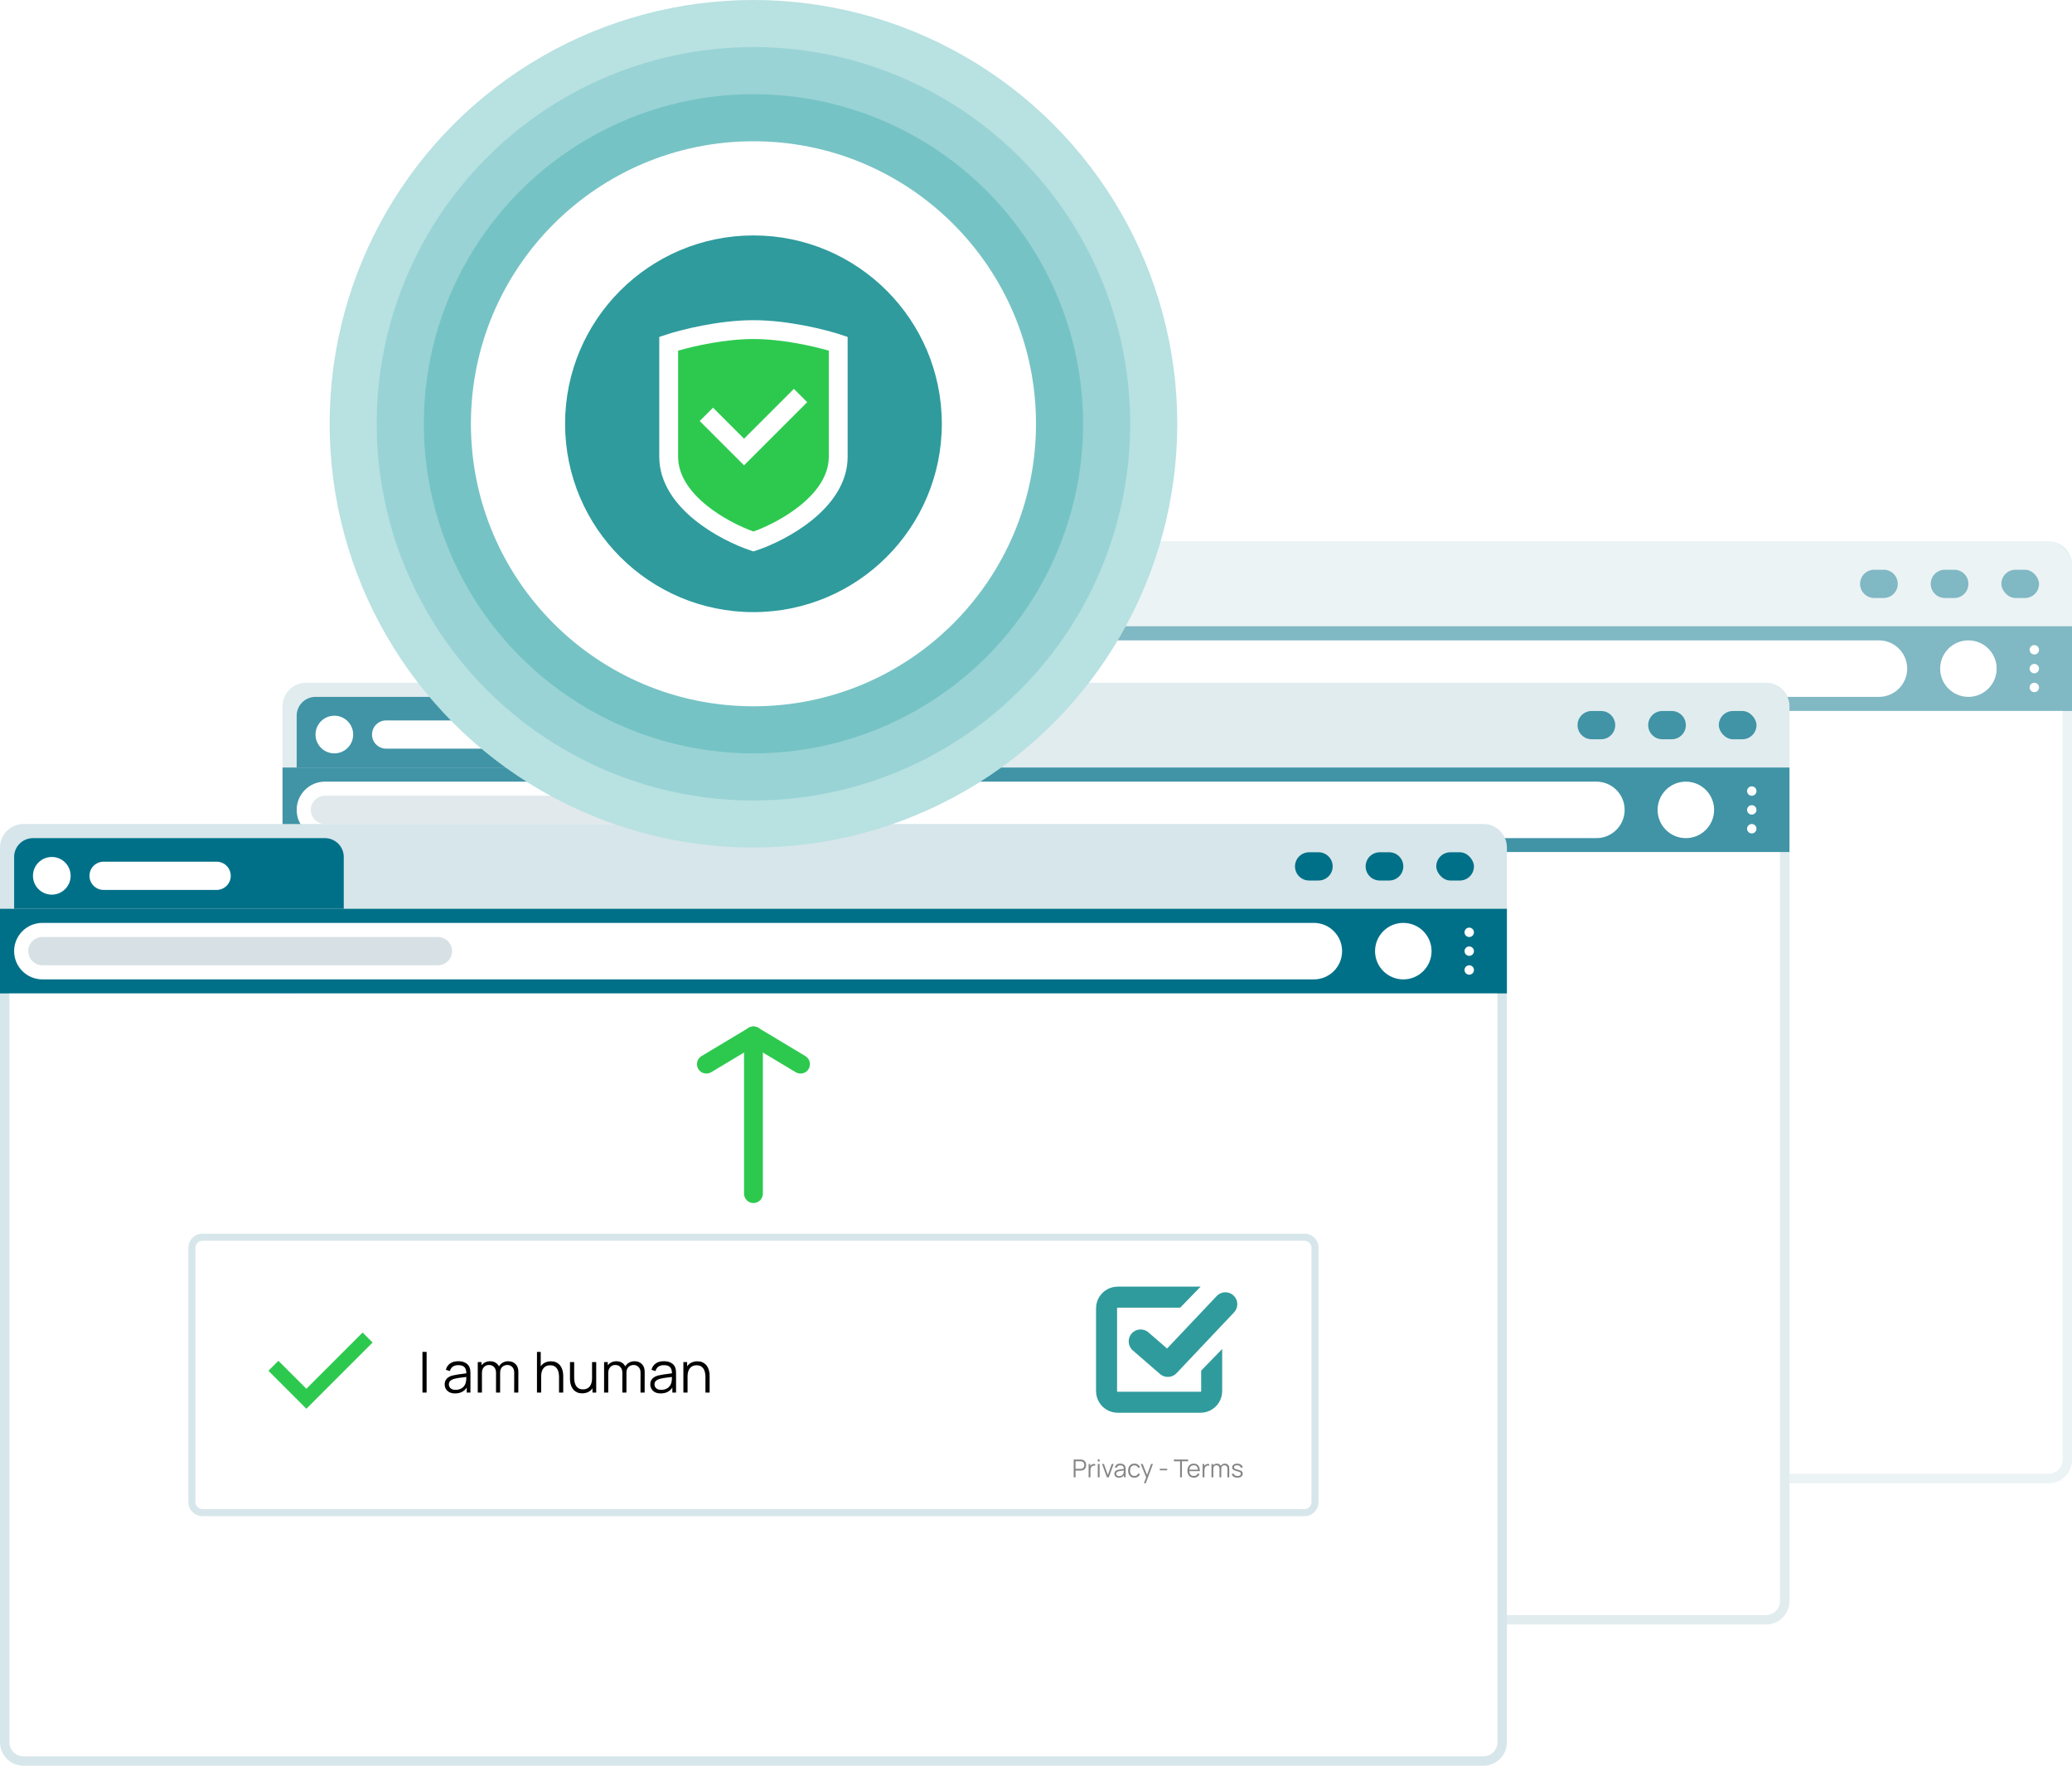 <svg width="440" height="375" viewBox="0 0 440 375" fill="none" xmlns="http://www.w3.org/2000/svg">
<path d="M120 120C120 117.239 122.239 115 125 115H435C437.761 115 440 117.239 440 120V133H120V120Z" fill="#D7E6EA"/>
<path d="M123 122C123 119.791 124.791 118 127 118H189C191.209 118 193 119.791 193 122V133H123V122Z" fill="#007088"/>
<rect x="425" y="121" width="8" height="6" rx="3" fill="#007088"/>
<path d="M395 124C395 122.343 396.343 121 398 121H400C401.657 121 403 122.343 403 124C403 125.657 401.657 127 400 127H398C396.343 127 395 125.657 395 124Z" fill="#007088"/>
<path d="M410 124C410 122.343 411.343 121 413 121H415C416.657 121 418 122.343 418 124C418 125.657 416.657 127 415 127H413C411.343 127 410 125.657 410 124Z" fill="#007088"/>
<path d="M120 133H440V151H120V133Z" fill="#007088"/>
<path d="M123 142C123 138.686 125.686 136 129 136H399C402.314 136 405 138.686 405 142C405 145.314 402.314 148 399 148H129C125.686 148 123 145.314 123 142Z" fill="white"/>
<path d="M412 142C412 138.686 414.686 136 418 136C421.314 136 424 138.686 424 142C424 145.314 421.314 148 418 148C414.686 148 412 145.314 412 142Z" fill="white"/>
<path d="M433 138C433 138.552 432.552 139 432 139C431.448 139 431 138.552 431 138C431 137.448 431.448 137 432 137C432.552 137 433 137.448 433 138Z" fill="white"/>
<path d="M433 146C433 146.552 432.552 147 432 147C431.448 147 431 146.552 431 146C431 145.448 431.448 145 432 145C432.552 145 433 145.448 433 146Z" fill="white"/>
<path d="M433 142C433 142.552 432.552 143 432 143C431.448 143 431 142.552 431 142C431 141.448 431.448 141 432 141C432.552 141 433 141.448 433 142Z" fill="white"/>
<path d="M135 126C135 128.209 133.209 130 131 130C128.791 130 127 128.209 127 126C127 123.791 128.791 122 131 122C133.209 122 135 123.791 135 126Z" fill="white"/>
<path d="M139 126C139 124.343 140.343 123 142 123H166C167.657 123 169 124.343 169 126C169 127.657 167.657 129 166 129H142C140.343 129 139 127.657 139 126Z" fill="white"/>
<path d="M126 142C126 140.343 127.343 139 129 139H213C214.657 139 216 140.343 216 142C216 143.657 214.657 145 213 145H129C127.343 145 126 143.657 126 142Z" fill="#D7E1E5"/>
<path d="M120 151H440V310C440 312.761 437.761 315 435 315H125C122.239 315 120 312.761 120 310V151Z" fill="#D7E6EA"/>
<path d="M122 151H438V310C438 311.657 436.657 313 435 313H125C123.343 313 122 311.657 122 310V151Z" fill="white"/>
<rect opacity="0.5" x="120" y="115" width="320" height="200" rx="5" fill="white"/>
<path d="M60 150C60 147.239 62.239 145 65 145H375C377.761 145 380 147.239 380 150V163H60V150Z" fill="#D7E6EA"/>
<path d="M63 152C63 149.791 64.791 148 67 148H129C131.209 148 133 149.791 133 152V163H63V152Z" fill="#007088"/>
<rect x="365" y="151" width="8" height="6" rx="3" fill="#007088"/>
<path d="M335 154C335 152.343 336.343 151 338 151H340C341.657 151 343 152.343 343 154C343 155.657 341.657 157 340 157H338C336.343 157 335 155.657 335 154Z" fill="#007088"/>
<path d="M350 154C350 152.343 351.343 151 353 151H355C356.657 151 358 152.343 358 154C358 155.657 356.657 157 355 157H353C351.343 157 350 155.657 350 154Z" fill="#007088"/>
<path d="M60 163H380V181H60V163Z" fill="#007088"/>
<path d="M63 172C63 168.686 65.686 166 69 166H339C342.314 166 345 168.686 345 172C345 175.314 342.314 178 339 178H69C65.686 178 63 175.314 63 172Z" fill="white"/>
<path d="M352 172C352 168.686 354.686 166 358 166C361.314 166 364 168.686 364 172C364 175.314 361.314 178 358 178C354.686 178 352 175.314 352 172Z" fill="white"/>
<path d="M373 168C373 168.552 372.552 169 372 169C371.448 169 371 168.552 371 168C371 167.448 371.448 167 372 167C372.552 167 373 167.448 373 168Z" fill="white"/>
<path d="M373 176C373 176.552 372.552 177 372 177C371.448 177 371 176.552 371 176C371 175.448 371.448 175 372 175C372.552 175 373 175.448 373 176Z" fill="white"/>
<path d="M373 172C373 172.552 372.552 173 372 173C371.448 173 371 172.552 371 172C371 171.448 371.448 171 372 171C372.552 171 373 171.448 373 172Z" fill="white"/>
<path d="M75 156C75 158.209 73.209 160 71 160C68.791 160 67 158.209 67 156C67 153.791 68.791 152 71 152C73.209 152 75 153.791 75 156Z" fill="white"/>
<path d="M79 156C79 154.343 80.343 153 82 153H106C107.657 153 109 154.343 109 156C109 157.657 107.657 159 106 159H82C80.343 159 79 157.657 79 156Z" fill="white"/>
<path d="M66 172C66 170.343 67.343 169 69 169H153C154.657 169 156 170.343 156 172C156 173.657 154.657 175 153 175H69C67.343 175 66 173.657 66 172Z" fill="#D7E1E5"/>
<path d="M60 181H380V340C380 342.761 377.761 345 375 345H65C62.239 345 60 342.761 60 340V181Z" fill="#D7E6EA"/>
<path d="M62 181H378V340C378 341.657 376.657 343 375 343H65C63.343 343 62 341.657 62 340V181Z" fill="white"/>
<rect opacity="0.25" x="60" y="145" width="320" height="200" rx="5" fill="white"/>
<path d="M0 180C0 177.239 2.239 175 5 175H315C317.761 175 320 177.239 320 180V193H0V180Z" fill="#D7E6EA"/>
<path d="M3 182C3 179.791 4.791 178 7 178H69C71.209 178 73 179.791 73 182V193H3V182Z" fill="#007088"/>
<rect x="305" y="181" width="8" height="6" rx="3" fill="#007088"/>
<path d="M275 184C275 182.343 276.343 181 278 181H280C281.657 181 283 182.343 283 184C283 185.657 281.657 187 280 187H278C276.343 187 275 185.657 275 184Z" fill="#007088"/>
<path d="M290 184C290 182.343 291.343 181 293 181H295C296.657 181 298 182.343 298 184C298 185.657 296.657 187 295 187H293C291.343 187 290 185.657 290 184Z" fill="#007088"/>
<path d="M0 193H320V211H0V193Z" fill="#007088"/>
<path d="M3 202C3 198.686 5.686 196 9 196H279C282.314 196 285 198.686 285 202C285 205.314 282.314 208 279 208H9C5.686 208 3 205.314 3 202Z" fill="white"/>
<path d="M292 202C292 198.686 294.686 196 298 196C301.314 196 304 198.686 304 202C304 205.314 301.314 208 298 208C294.686 208 292 205.314 292 202Z" fill="white"/>
<path d="M313 198C313 198.552 312.552 199 312 199C311.448 199 311 198.552 311 198C311 197.448 311.448 197 312 197C312.552 197 313 197.448 313 198Z" fill="white"/>
<path d="M313 206C313 206.552 312.552 207 312 207C311.448 207 311 206.552 311 206C311 205.448 311.448 205 312 205C312.552 205 313 205.448 313 206Z" fill="white"/>
<path d="M313 202C313 202.552 312.552 203 312 203C311.448 203 311 202.552 311 202C311 201.448 311.448 201 312 201C312.552 201 313 201.448 313 202Z" fill="white"/>
<path d="M15 186C15 188.209 13.209 190 11 190C8.791 190 7 188.209 7 186C7 183.791 8.791 182 11 182C13.209 182 15 183.791 15 186Z" fill="white"/>
<path d="M19 186C19 184.343 20.343 183 22 183H46C47.657 183 49 184.343 49 186C49 187.657 47.657 189 46 189H22C20.343 189 19 187.657 19 186Z" fill="white"/>
<path d="M6 202C6 200.343 7.343 199 9 199H93C94.657 199 96 200.343 96 202C96 203.657 94.657 205 93 205H9C7.343 205 6 203.657 6 202Z" fill="#D7E1E5"/>
<path d="M0 211H320V370C320 372.761 317.761 375 315 375H5C2.239 375 0 372.761 0 370V211Z" fill="#D7E6EA"/>
<path d="M2 211H318V370C318 371.657 316.657 373 315 373H5C3.343 373 2 371.657 2 370V211Z" fill="white"/>
<g filter="url(#filter0_d_44_81)">
<path d="M40 265C40 263.343 41.343 262 43 262H277C278.657 262 280 263.343 280 265V319C280 320.657 278.657 322 277 322H43C41.343 322 40 320.657 40 319V265Z" fill="white"/>
</g>
<path fill-rule="evenodd" clip-rule="evenodd" d="M277 263.5H43C42.172 263.5 41.5 264.172 41.5 265V319C41.5 319.828 42.172 320.5 43 320.5H277C277.828 320.5 278.5 319.828 278.5 319V265C278.5 264.172 277.828 263.5 277 263.5ZM43 262C41.343 262 40 263.343 40 265V319C40 320.657 41.343 322 43 322H277C278.657 322 280 320.657 280 319V265C280 263.343 278.657 262 277 262H43Z" fill="#D7E6EA"/>
<path d="M228.006 313.75V309.97H229.465C229.502 309.97 229.543 309.972 229.589 309.975C229.636 309.977 229.683 309.982 229.73 309.991C229.928 310.021 230.095 310.09 230.232 310.198C230.37 310.305 230.474 310.44 230.544 310.603C230.616 310.765 230.652 310.946 230.652 311.143C230.652 311.339 230.616 311.519 230.544 311.681C230.472 311.844 230.367 311.98 230.229 312.088C230.093 312.195 229.926 312.263 229.73 312.293C229.683 312.3 229.636 312.305 229.589 312.309C229.543 312.312 229.502 312.314 229.465 312.314H228.392V313.75H228.006ZM228.392 311.947H229.455C229.486 311.947 229.523 311.945 229.565 311.941C229.607 311.938 229.648 311.932 229.688 311.923C229.818 311.895 229.924 311.842 230.006 311.763C230.09 311.684 230.152 311.59 230.192 311.482C230.234 311.373 230.255 311.261 230.255 311.143C230.255 311.026 230.234 310.913 230.192 310.805C230.152 310.694 230.09 310.6 230.006 310.521C229.924 310.442 229.818 310.389 229.688 310.361C229.648 310.352 229.607 310.347 229.565 310.345C229.523 310.342 229.486 310.34 229.455 310.34H228.392V311.947Z" fill="#858585"/>
<path d="M231.174 313.75V310.915H231.521V311.597L231.453 311.508C231.484 311.424 231.525 311.347 231.576 311.277C231.627 311.205 231.682 311.147 231.741 311.101C231.815 311.037 231.901 310.988 231.999 310.954C232.097 310.919 232.195 310.899 232.295 310.894C232.395 310.887 232.486 310.894 232.568 310.915V311.277C232.465 311.251 232.352 311.245 232.23 311.259C232.107 311.273 231.994 311.322 231.891 311.406C231.796 311.479 231.726 311.568 231.678 311.671C231.631 311.772 231.6 311.881 231.584 311.996C231.568 312.11 231.56 312.223 231.56 312.335V313.75H231.174Z" fill="#858585"/>
<path d="M233.119 310.377V309.944H233.505V310.377H233.119ZM233.119 313.75V310.915H233.505V313.75H233.119Z" fill="#858585"/>
<path d="M235.058 313.75L234.029 310.915H234.42L235.258 313.246L236.09 310.915H236.486L235.457 313.75H235.058Z" fill="#858585"/>
<path d="M237.61 313.829C237.396 313.829 237.217 313.79 237.072 313.713C236.928 313.636 236.82 313.534 236.749 313.406C236.677 313.278 236.641 313.139 236.641 312.989C236.641 312.835 236.672 312.703 236.733 312.595C236.796 312.485 236.881 312.395 236.988 312.325C237.096 312.255 237.221 312.201 237.363 312.164C237.506 312.129 237.665 312.099 237.838 312.073C238.013 312.045 238.184 312.021 238.35 312.002C238.518 311.981 238.665 311.961 238.791 311.941L238.654 312.025C238.66 311.745 238.605 311.538 238.492 311.403C238.378 311.268 238.18 311.201 237.898 311.201C237.704 311.201 237.54 311.245 237.405 311.332C237.272 311.42 237.178 311.558 237.124 311.747L236.749 311.637C236.813 311.383 236.944 311.186 237.14 311.046C237.336 310.906 237.59 310.836 237.904 310.836C238.163 310.836 238.382 310.885 238.563 310.983C238.745 311.079 238.873 311.219 238.948 311.403C238.983 311.485 239.006 311.577 239.017 311.679C239.027 311.78 239.032 311.884 239.032 311.989V313.75H238.689V313.039L238.788 313.081C238.692 313.324 238.542 313.509 238.339 313.637C238.136 313.765 237.893 313.829 237.61 313.829ZM237.654 313.495C237.835 313.495 237.992 313.463 238.127 313.398C238.262 313.333 238.37 313.245 238.452 313.133C238.535 313.019 238.588 312.892 238.612 312.75C238.633 312.659 238.645 312.559 238.647 312.451C238.648 312.34 238.649 312.258 238.649 312.204L238.796 312.28C238.665 312.297 238.522 312.315 238.368 312.332C238.216 312.35 238.066 312.37 237.917 312.393C237.77 312.416 237.637 312.443 237.518 312.474C237.437 312.497 237.359 312.529 237.284 312.571C237.209 312.612 237.147 312.666 237.098 312.734C237.051 312.802 237.027 312.887 237.027 312.989C237.027 313.071 237.047 313.151 237.087 313.228C237.129 313.305 237.196 313.368 237.287 313.419C237.38 313.47 237.502 313.495 237.654 313.495Z" fill="#858585"/>
<path d="M240.892 313.829C240.607 313.829 240.365 313.765 240.167 313.637C239.97 313.509 239.819 313.333 239.716 313.109C239.614 312.884 239.562 312.625 239.558 312.332C239.562 312.035 239.616 311.774 239.721 311.55C239.826 311.324 239.977 311.149 240.175 311.025C240.373 310.899 240.613 310.836 240.894 310.836C241.181 310.836 241.431 310.906 241.643 311.046C241.856 311.186 242.002 311.378 242.081 311.621L241.703 311.742C241.636 311.572 241.531 311.441 241.385 311.348C241.242 311.254 241.077 311.206 240.892 311.206C240.684 311.206 240.511 311.254 240.375 311.351C240.238 311.445 240.137 311.577 240.07 311.747C240.004 311.917 239.97 312.112 239.968 312.332C239.971 312.672 240.05 312.945 240.204 313.151C240.358 313.356 240.587 313.459 240.892 313.459C241.084 313.459 241.248 313.415 241.383 313.327C241.519 313.238 241.622 313.109 241.692 312.939L242.081 313.054C241.976 313.306 241.822 313.499 241.619 313.632C241.416 313.763 241.174 313.829 240.892 313.829Z" fill="#858585"/>
<path d="M242.925 315.01L243.473 313.522L243.481 313.963L242.239 310.915H242.649L243.667 313.464H243.499L244.439 310.915H244.833L243.31 315.01H242.925Z" fill="#858585"/>
<path d="M246.287 312.262V311.931H247.862V312.262H246.287Z" fill="#858585"/>
<path d="M250.601 313.75V310.34H249.28V309.97H252.307V310.34H250.987V313.75H250.601Z" fill="#858585"/>
<path d="M253.507 313.829C253.231 313.829 252.991 313.767 252.788 313.645C252.587 313.522 252.43 313.35 252.318 313.128C252.206 312.906 252.15 312.645 252.15 312.346C252.15 312.036 252.205 311.768 252.315 311.542C252.426 311.317 252.581 311.142 252.78 311.02C252.981 310.897 253.218 310.836 253.491 310.836C253.771 310.836 254.01 310.901 254.208 311.03C254.406 311.158 254.555 311.342 254.657 311.582C254.758 311.821 254.805 312.108 254.796 312.44H254.402V312.304C254.395 311.936 254.316 311.659 254.163 311.471C254.013 311.284 253.792 311.191 253.502 311.191C253.197 311.191 252.964 311.289 252.801 311.487C252.64 311.685 252.56 311.967 252.56 312.332C252.56 312.689 252.64 312.967 252.801 313.165C252.964 313.361 253.194 313.459 253.491 313.459C253.694 313.459 253.871 313.412 254.022 313.319C254.174 313.225 254.294 313.089 254.381 312.913L254.741 313.052C254.629 313.298 254.464 313.49 254.245 313.627C254.028 313.761 253.782 313.829 253.507 313.829ZM252.423 312.44V312.117H254.589V312.44H252.423Z" fill="#858585"/>
<path d="M255.379 313.75V310.915H255.725V311.597L255.657 311.508C255.688 311.424 255.73 311.347 255.78 311.277C255.831 311.205 255.886 311.147 255.946 311.101C256.019 311.037 256.105 310.988 256.203 310.954C256.301 310.919 256.4 310.899 256.5 310.894C256.599 310.887 256.69 310.894 256.773 310.915V311.277C256.669 311.251 256.556 311.245 256.434 311.259C256.311 311.273 256.199 311.322 256.095 311.406C256.001 311.479 255.93 311.568 255.883 311.671C255.835 311.772 255.804 311.881 255.788 311.996C255.772 312.11 255.765 312.223 255.765 312.335V313.75H255.379Z" fill="#858585"/>
<path d="M260.652 313.75L260.654 311.889C260.654 311.67 260.593 311.499 260.47 311.374C260.35 311.248 260.196 311.185 260.008 311.185C259.902 311.185 259.798 311.21 259.696 311.259C259.595 311.308 259.511 311.387 259.444 311.495C259.379 311.604 259.347 311.745 259.347 311.92L259.119 311.855C259.113 311.652 259.153 311.474 259.237 311.322C259.322 311.17 259.44 311.051 259.588 310.967C259.739 310.882 259.909 310.839 260.098 310.839C260.383 310.839 260.611 310.927 260.783 311.104C260.954 311.279 261.04 311.516 261.04 311.815L261.037 313.75H260.652ZM257.268 313.75V310.915H257.614V311.613H257.656V313.75H257.268ZM258.964 313.75L258.966 311.915C258.966 311.689 258.906 311.512 258.785 311.382C258.666 311.251 258.509 311.185 258.313 311.185C258.117 311.185 257.958 311.253 257.838 311.387C257.717 311.52 257.656 311.698 257.656 311.92L257.425 311.794C257.425 311.612 257.468 311.45 257.554 311.306C257.64 311.161 257.757 311.047 257.906 310.965C258.055 310.881 258.223 310.839 258.412 310.839C258.593 310.839 258.753 310.877 258.893 310.954C259.035 311.031 259.146 311.143 259.226 311.29C259.307 311.437 259.347 311.616 259.347 311.826L259.344 313.75H258.964Z" fill="#858585"/>
<path d="M262.779 313.826C262.446 313.826 262.172 313.754 261.957 313.611C261.743 313.467 261.612 313.268 261.563 313.012L261.957 312.947C261.999 313.108 262.094 313.236 262.243 313.333C262.394 313.427 262.579 313.474 262.8 313.474C263.015 313.474 263.185 313.43 263.309 313.34C263.433 313.249 263.495 313.126 263.495 312.97C263.495 312.883 263.475 312.812 263.435 312.758C263.396 312.702 263.317 312.65 263.196 312.603C263.075 312.556 262.895 312.5 262.655 312.435C262.398 312.365 262.197 312.295 262.051 312.225C261.906 312.155 261.803 312.074 261.742 311.983C261.68 311.891 261.65 311.778 261.65 311.645C261.65 311.484 261.695 311.343 261.786 311.222C261.877 311.1 262.003 311.005 262.164 310.939C262.325 310.87 262.513 310.836 262.726 310.836C262.94 310.836 263.13 310.871 263.298 310.941C263.468 311.009 263.605 311.106 263.708 311.23C263.811 311.354 263.872 311.499 263.892 311.663L263.498 311.734C263.472 311.568 263.388 311.436 263.248 311.34C263.11 311.242 262.934 311.191 262.721 311.188C262.52 311.183 262.356 311.221 262.23 311.303C262.104 311.384 262.041 311.492 262.041 311.626C262.041 311.702 262.064 311.766 262.109 311.821C262.155 311.873 262.237 311.923 262.356 311.97C262.477 312.017 262.648 312.069 262.87 312.125C263.131 312.192 263.336 312.262 263.485 312.335C263.633 312.409 263.739 312.495 263.802 312.595C263.865 312.695 263.897 312.818 263.897 312.965C263.897 313.233 263.797 313.444 263.598 313.598C263.4 313.75 263.127 313.826 262.779 313.826Z" fill="#858585"/>
<path d="M240.56 286.798C239.501 285.882 239.386 284.281 240.302 283.222C241.218 282.164 242.819 282.048 243.878 282.964L247.833 286.393L258.383 275.238C259.343 274.223 260.944 274.179 261.959 275.138C262.973 276.098 263.018 277.699 262.058 278.714L249.961 291.506L249.919 291.554C249.003 292.613 247.402 292.728 246.343 291.812L240.56 286.798ZM237.345 273.25H254.944H254.946V273.259H254.953L250.622 277.714H237.345H237.341V277.706C237.316 277.706 237.284 277.724 237.255 277.753L237.25 277.749L237.246 277.753C237.221 277.778 237.205 277.81 237.205 277.843H237.214V277.844V295.444V295.447H237.206C237.206 295.472 237.224 295.504 237.254 295.533L237.249 295.538L237.254 295.542C237.279 295.567 237.311 295.582 237.343 295.582V295.574H237.345H254.944H254.947V295.582C254.979 295.582 255.013 295.564 255.043 295.535C255.068 295.51 255.083 295.478 255.083 295.445H255.075V295.444V291.087L259.539 286.494V295.444V295.445H259.53C259.529 296.711 259.013 297.86 258.182 298.69C257.357 299.515 256.212 300.028 254.948 300.029V300.038H254.945H237.345H237.343V300.029C236.079 300.028 234.932 299.514 234.102 298.685L234.097 298.689C233.272 297.864 232.76 296.717 232.759 295.447H232.75V295.444V277.844V277.843H232.759C232.759 276.579 233.274 275.432 234.103 274.602L234.099 274.598C234.923 273.772 236.071 273.26 237.341 273.259V273.25H237.345Z" fill="#309B9C"/>
<path d="M89.71 295.75V287.11H90.592V295.75H89.71Z" fill="black"/>
<path d="M96.647 295.93C96.159 295.93 95.749 295.842 95.417 295.666C95.089 295.49 94.843 295.256 94.679 294.964C94.515 294.672 94.433 294.354 94.433 294.01C94.433 293.658 94.503 293.358 94.643 293.11C94.787 292.858 94.981 292.652 95.225 292.492C95.473 292.332 95.759 292.21 96.083 292.126C96.411 292.046 96.773 291.976 97.169 291.916C97.569 291.852 97.959 291.798 98.339 291.754C98.723 291.706 99.059 291.66 99.347 291.616L99.035 291.808C99.047 291.168 98.923 290.694 98.663 290.386C98.403 290.078 97.951 289.924 97.307 289.924C96.863 289.924 96.487 290.024 96.179 290.224C95.875 290.424 95.661 290.74 95.537 291.172L94.679 290.92C94.827 290.34 95.125 289.89 95.573 289.57C96.021 289.25 96.603 289.09 97.319 289.09C97.911 289.09 98.413 289.202 98.825 289.426C99.241 289.646 99.535 289.966 99.707 290.386C99.787 290.574 99.839 290.784 99.863 291.016C99.887 291.248 99.899 291.484 99.899 291.724V295.75H99.113V294.124L99.341 294.22C99.121 294.776 98.779 295.2 98.315 295.492C97.851 295.784 97.295 295.93 96.647 295.93ZM96.749 295.168C97.161 295.168 97.521 295.094 97.829 294.946C98.137 294.798 98.385 294.596 98.573 294.34C98.761 294.08 98.883 293.788 98.939 293.464C98.987 293.256 99.013 293.028 99.017 292.78C99.021 292.528 99.023 292.34 99.023 292.216L99.359 292.39C99.059 292.43 98.733 292.47 98.381 292.51C98.033 292.55 97.689 292.596 97.349 292.648C97.013 292.7 96.709 292.762 96.437 292.834C96.253 292.886 96.075 292.96 95.903 293.056C95.731 293.148 95.589 293.272 95.477 293.428C95.369 293.584 95.315 293.778 95.315 294.01C95.315 294.198 95.361 294.38 95.453 294.556C95.549 294.732 95.701 294.878 95.909 294.994C96.121 295.11 96.401 295.168 96.749 295.168Z" fill="black"/>
<path d="M109.189 295.75L109.195 291.496C109.195 290.996 109.055 290.604 108.775 290.32C108.499 290.032 108.147 289.888 107.719 289.888C107.475 289.888 107.237 289.944 107.005 290.056C106.773 290.168 106.581 290.348 106.429 290.596C106.281 290.844 106.207 291.168 106.207 291.568L105.685 291.418C105.673 290.954 105.763 290.548 105.955 290.2C106.151 289.852 106.419 289.582 106.759 289.39C107.103 289.194 107.491 289.096 107.923 289.096C108.575 289.096 109.097 289.298 109.489 289.702C109.881 290.102 110.077 290.644 110.077 291.328L110.071 295.75H109.189ZM101.455 295.75V289.27H102.247V290.866H102.343V295.75H101.455ZM105.331 295.75L105.337 291.556C105.337 291.04 105.199 290.634 104.923 290.338C104.651 290.038 104.291 289.888 103.843 289.888C103.395 289.888 103.033 290.042 102.757 290.35C102.481 290.654 102.343 291.06 102.343 291.568L101.815 291.28C101.815 290.864 101.913 290.492 102.109 290.164C102.305 289.832 102.573 289.572 102.913 289.384C103.253 289.192 103.639 289.096 104.071 289.096C104.483 289.096 104.849 289.184 105.169 289.36C105.493 289.536 105.747 289.792 105.931 290.128C106.115 290.464 106.207 290.872 106.207 291.352L106.201 295.75H105.331Z" fill="black"/>
<path d="M118.715 295.75V292.444C118.715 292.084 118.681 291.754 118.613 291.454C118.545 291.15 118.435 290.886 118.283 290.662C118.135 290.434 117.941 290.258 117.701 290.134C117.465 290.01 117.177 289.948 116.837 289.948C116.525 289.948 116.249 290.002 116.009 290.11C115.773 290.218 115.573 290.374 115.409 290.578C115.249 290.778 115.127 291.022 115.043 291.31C114.959 291.598 114.917 291.926 114.917 292.294L114.293 292.156C114.293 291.492 114.409 290.934 114.641 290.482C114.873 290.03 115.193 289.688 115.601 289.456C116.009 289.224 116.477 289.108 117.005 289.108C117.393 289.108 117.731 289.168 118.019 289.288C118.311 289.408 118.557 289.57 118.757 289.774C118.961 289.978 119.125 290.212 119.249 290.476C119.373 290.736 119.463 291.014 119.519 291.31C119.575 291.602 119.603 291.894 119.603 292.186V295.75H118.715ZM114.029 295.75V287.11H114.827V291.988H114.917V295.75H114.029Z" fill="black"/>
<path d="M123.638 295.912C123.25 295.912 122.91 295.852 122.618 295.732C122.33 295.612 122.084 295.45 121.88 295.246C121.68 295.042 121.518 294.81 121.394 294.55C121.27 294.286 121.18 294.008 121.124 293.716C121.068 293.42 121.04 293.126 121.04 292.834V289.27H121.928V292.576C121.928 292.932 121.962 293.262 122.03 293.566C122.098 293.87 122.206 294.136 122.354 294.364C122.506 294.588 122.7 294.762 122.936 294.886C123.176 295.01 123.466 295.072 123.806 295.072C124.118 295.072 124.392 295.018 124.628 294.91C124.868 294.802 125.068 294.648 125.228 294.448C125.392 294.244 125.516 293.998 125.6 293.71C125.684 293.418 125.726 293.09 125.726 292.726L126.35 292.864C126.35 293.528 126.234 294.086 126.002 294.538C125.77 294.99 125.45 295.332 125.042 295.564C124.634 295.796 124.166 295.912 123.638 295.912ZM125.816 295.75V294.154H125.726V289.27H126.608V295.75H125.816Z" fill="black"/>
<path d="M136.013 295.75L136.019 291.496C136.019 290.996 135.879 290.604 135.599 290.32C135.323 290.032 134.971 289.888 134.543 289.888C134.299 289.888 134.061 289.944 133.829 290.056C133.597 290.168 133.405 290.348 133.253 290.596C133.105 290.844 133.031 291.168 133.031 291.568L132.509 291.418C132.497 290.954 132.587 290.548 132.779 290.2C132.975 289.852 133.243 289.582 133.583 289.39C133.927 289.194 134.315 289.096 134.747 289.096C135.399 289.096 135.921 289.298 136.313 289.702C136.705 290.102 136.901 290.644 136.901 291.328L136.895 295.75H136.013ZM128.279 295.75V289.27H129.071V290.866H129.167V295.75H128.279ZM132.155 295.75L132.161 291.556C132.161 291.04 132.023 290.634 131.747 290.338C131.475 290.038 131.115 289.888 130.667 289.888C130.219 289.888 129.857 290.042 129.581 290.35C129.305 290.654 129.167 291.06 129.167 291.568L128.639 291.28C128.639 290.864 128.737 290.492 128.933 290.164C129.129 289.832 129.397 289.572 129.737 289.384C130.077 289.192 130.463 289.096 130.895 289.096C131.307 289.096 131.673 289.184 131.993 289.36C132.317 289.536 132.571 289.792 132.755 290.128C132.939 290.464 133.031 290.872 133.031 291.352L133.025 295.75H132.155Z" fill="black"/>
<path d="M140.311 295.93C139.823 295.93 139.413 295.842 139.081 295.666C138.753 295.49 138.507 295.256 138.343 294.964C138.179 294.672 138.097 294.354 138.097 294.01C138.097 293.658 138.167 293.358 138.307 293.11C138.451 292.858 138.645 292.652 138.889 292.492C139.137 292.332 139.423 292.21 139.747 292.126C140.075 292.046 140.437 291.976 140.833 291.916C141.233 291.852 141.623 291.798 142.003 291.754C142.387 291.706 142.723 291.66 143.011 291.616L142.699 291.808C142.711 291.168 142.587 290.694 142.327 290.386C142.067 290.078 141.615 289.924 140.971 289.924C140.527 289.924 140.151 290.024 139.843 290.224C139.539 290.424 139.325 290.74 139.201 291.172L138.343 290.92C138.491 290.34 138.789 289.89 139.237 289.57C139.685 289.25 140.267 289.09 140.983 289.09C141.575 289.09 142.077 289.202 142.489 289.426C142.905 289.646 143.199 289.966 143.371 290.386C143.451 290.574 143.503 290.784 143.527 291.016C143.551 291.248 143.563 291.484 143.563 291.724V295.75H142.777V294.124L143.005 294.22C142.785 294.776 142.443 295.2 141.979 295.492C141.515 295.784 140.959 295.93 140.311 295.93ZM140.413 295.168C140.825 295.168 141.185 295.094 141.493 294.946C141.801 294.798 142.049 294.596 142.237 294.34C142.425 294.08 142.547 293.788 142.603 293.464C142.651 293.256 142.677 293.028 142.681 292.78C142.685 292.528 142.687 292.34 142.687 292.216L143.023 292.39C142.723 292.43 142.397 292.47 142.045 292.51C141.697 292.55 141.353 292.596 141.013 292.648C140.677 292.7 140.373 292.762 140.101 292.834C139.917 292.886 139.739 292.96 139.567 293.056C139.395 293.148 139.253 293.272 139.141 293.428C139.033 293.584 138.979 293.778 138.979 294.01C138.979 294.198 139.025 294.38 139.117 294.556C139.213 294.732 139.365 294.878 139.573 294.994C139.785 295.11 140.065 295.168 140.413 295.168Z" fill="black"/>
<path d="M149.805 295.75V292.444C149.805 292.084 149.771 291.754 149.703 291.454C149.635 291.15 149.525 290.886 149.373 290.662C149.225 290.434 149.031 290.258 148.791 290.134C148.555 290.01 148.267 289.948 147.927 289.948C147.615 289.948 147.339 290.002 147.099 290.11C146.863 290.218 146.663 290.374 146.499 290.578C146.339 290.778 146.217 291.022 146.133 291.31C146.049 291.598 146.007 291.926 146.007 292.294L145.383 292.156C145.383 291.492 145.499 290.934 145.731 290.482C145.963 290.03 146.283 289.688 146.691 289.456C147.099 289.224 147.567 289.108 148.095 289.108C148.483 289.108 148.821 289.168 149.109 289.288C149.401 289.408 149.647 289.57 149.847 289.774C150.051 289.978 150.215 290.212 150.339 290.476C150.463 290.736 150.553 291.014 150.609 291.31C150.665 291.602 150.693 291.894 150.693 292.186V295.75H149.805ZM145.119 295.75V289.27H145.917V290.866H146.007V295.75H145.119Z" fill="black"/>
<path d="M57.25 283C57.25 281.343 58.593 280 60.25 280H76.75C78.407 280 79.75 281.343 79.75 283V299.5C79.75 301.157 78.407 302.5 76.75 302.5H60.25C58.593 302.5 57.25 301.157 57.25 299.5V283Z" fill="white"/>
<path fill-rule="evenodd" clip-rule="evenodd" d="M79.121 285.121L65.061 299.182L57 291.121L59.121 289L65.061 294.939L77 283L79.121 285.121Z" fill="#2DC94F"/>
<circle cx="160" cy="90" r="90" fill="#B8E1E1"/>
<circle cx="160" cy="90" r="80" fill="#99D3D5"/>
<circle cx="160" cy="90" r="70" fill="#76C3C5"/>
<circle cx="160" cy="90" r="60" fill="white"/>
<circle cx="160" cy="90" r="40" fill="#2F9B9D"/>
<path d="M160 70C152.8 70 145 72 142 73V97C142 106.6 154 113 160 115C166 113 178 106.6 178 97V73C175 72 167.2 70 160 70Z" fill="#2DC94F"/>
<path fill-rule="evenodd" clip-rule="evenodd" d="M144 74.475V97C144 100.917 146.455 104.406 150.012 107.298C153.281 109.958 157.196 111.869 160 112.883C162.804 111.869 166.719 109.958 169.988 107.298C173.545 104.406 176 100.917 176 97V74.475C172.506 73.461 166.002 72 160 72C153.998 72 147.494 73.461 144 74.475ZM141.368 71.103C144.486 70.063 152.51 68 160 68C167.49 68 175.514 70.063 178.632 71.103L180 71.558V97C180 102.683 176.455 107.194 172.512 110.402C168.535 113.636 163.808 115.839 160.632 116.897L160 117.108L159.368 116.897C156.192 115.839 151.465 113.636 147.488 110.402C143.545 107.194 140 102.683 140 97V71.558L141.368 71.103Z" fill="white"/>
<path fill-rule="evenodd" clip-rule="evenodd" d="M171.414 85.414L158 98.828L148.586 89.414L151.414 86.586L158 93.172L168.586 82.586L171.414 85.414Z" fill="white"/>
<path fill-rule="evenodd" clip-rule="evenodd" d="M160 218C161.105 218 162 218.895 162 220V253.5C162 254.605 161.105 255.5 160 255.5C158.896 255.5 158 254.605 158 253.5V220C158 218.895 158.896 218 160 218Z" fill="#2DC94F"/>
<path fill-rule="evenodd" clip-rule="evenodd" d="M158.971 218.285C159.605 217.905 160.396 217.905 161.029 218.285L171.029 224.285C171.976 224.853 172.284 226.082 171.715 227.029C171.147 227.976 169.918 228.283 168.971 227.715L160 222.332L151.029 227.715C150.082 228.283 148.854 227.976 148.285 227.029C147.717 226.082 148.024 224.853 148.971 224.285L158.971 218.285Z" fill="#2DC94F"/>
<defs>
<filter id="filter0_d_44_81" x="10" y="232" width="300" height="120" filterUnits="userSpaceOnUse" color-interpolation-filters="sRGB">
<feFlood flood-opacity="0" result="BackgroundImageFix"/>
<feColorMatrix in="SourceAlpha" type="matrix" values="0 0 0 0 0 0 0 0 0 0 0 0 0 0 0 0 0 0 127 0" result="hardAlpha"/>
<feOffset/>
<feGaussianBlur stdDeviation="15"/>
<feComposite in2="hardAlpha" operator="out"/>
<feColorMatrix type="matrix" values="0 0 0 0 0.184 0 0 0 0 0.608 0 0 0 0 0.616 0 0 0 0.5 0"/>
<feBlend mode="normal" in2="BackgroundImageFix" result="effect1_dropShadow_44_81"/>
<feBlend mode="normal" in="SourceGraphic" in2="effect1_dropShadow_44_81" result="shape"/>
</filter>
</defs>
</svg>
